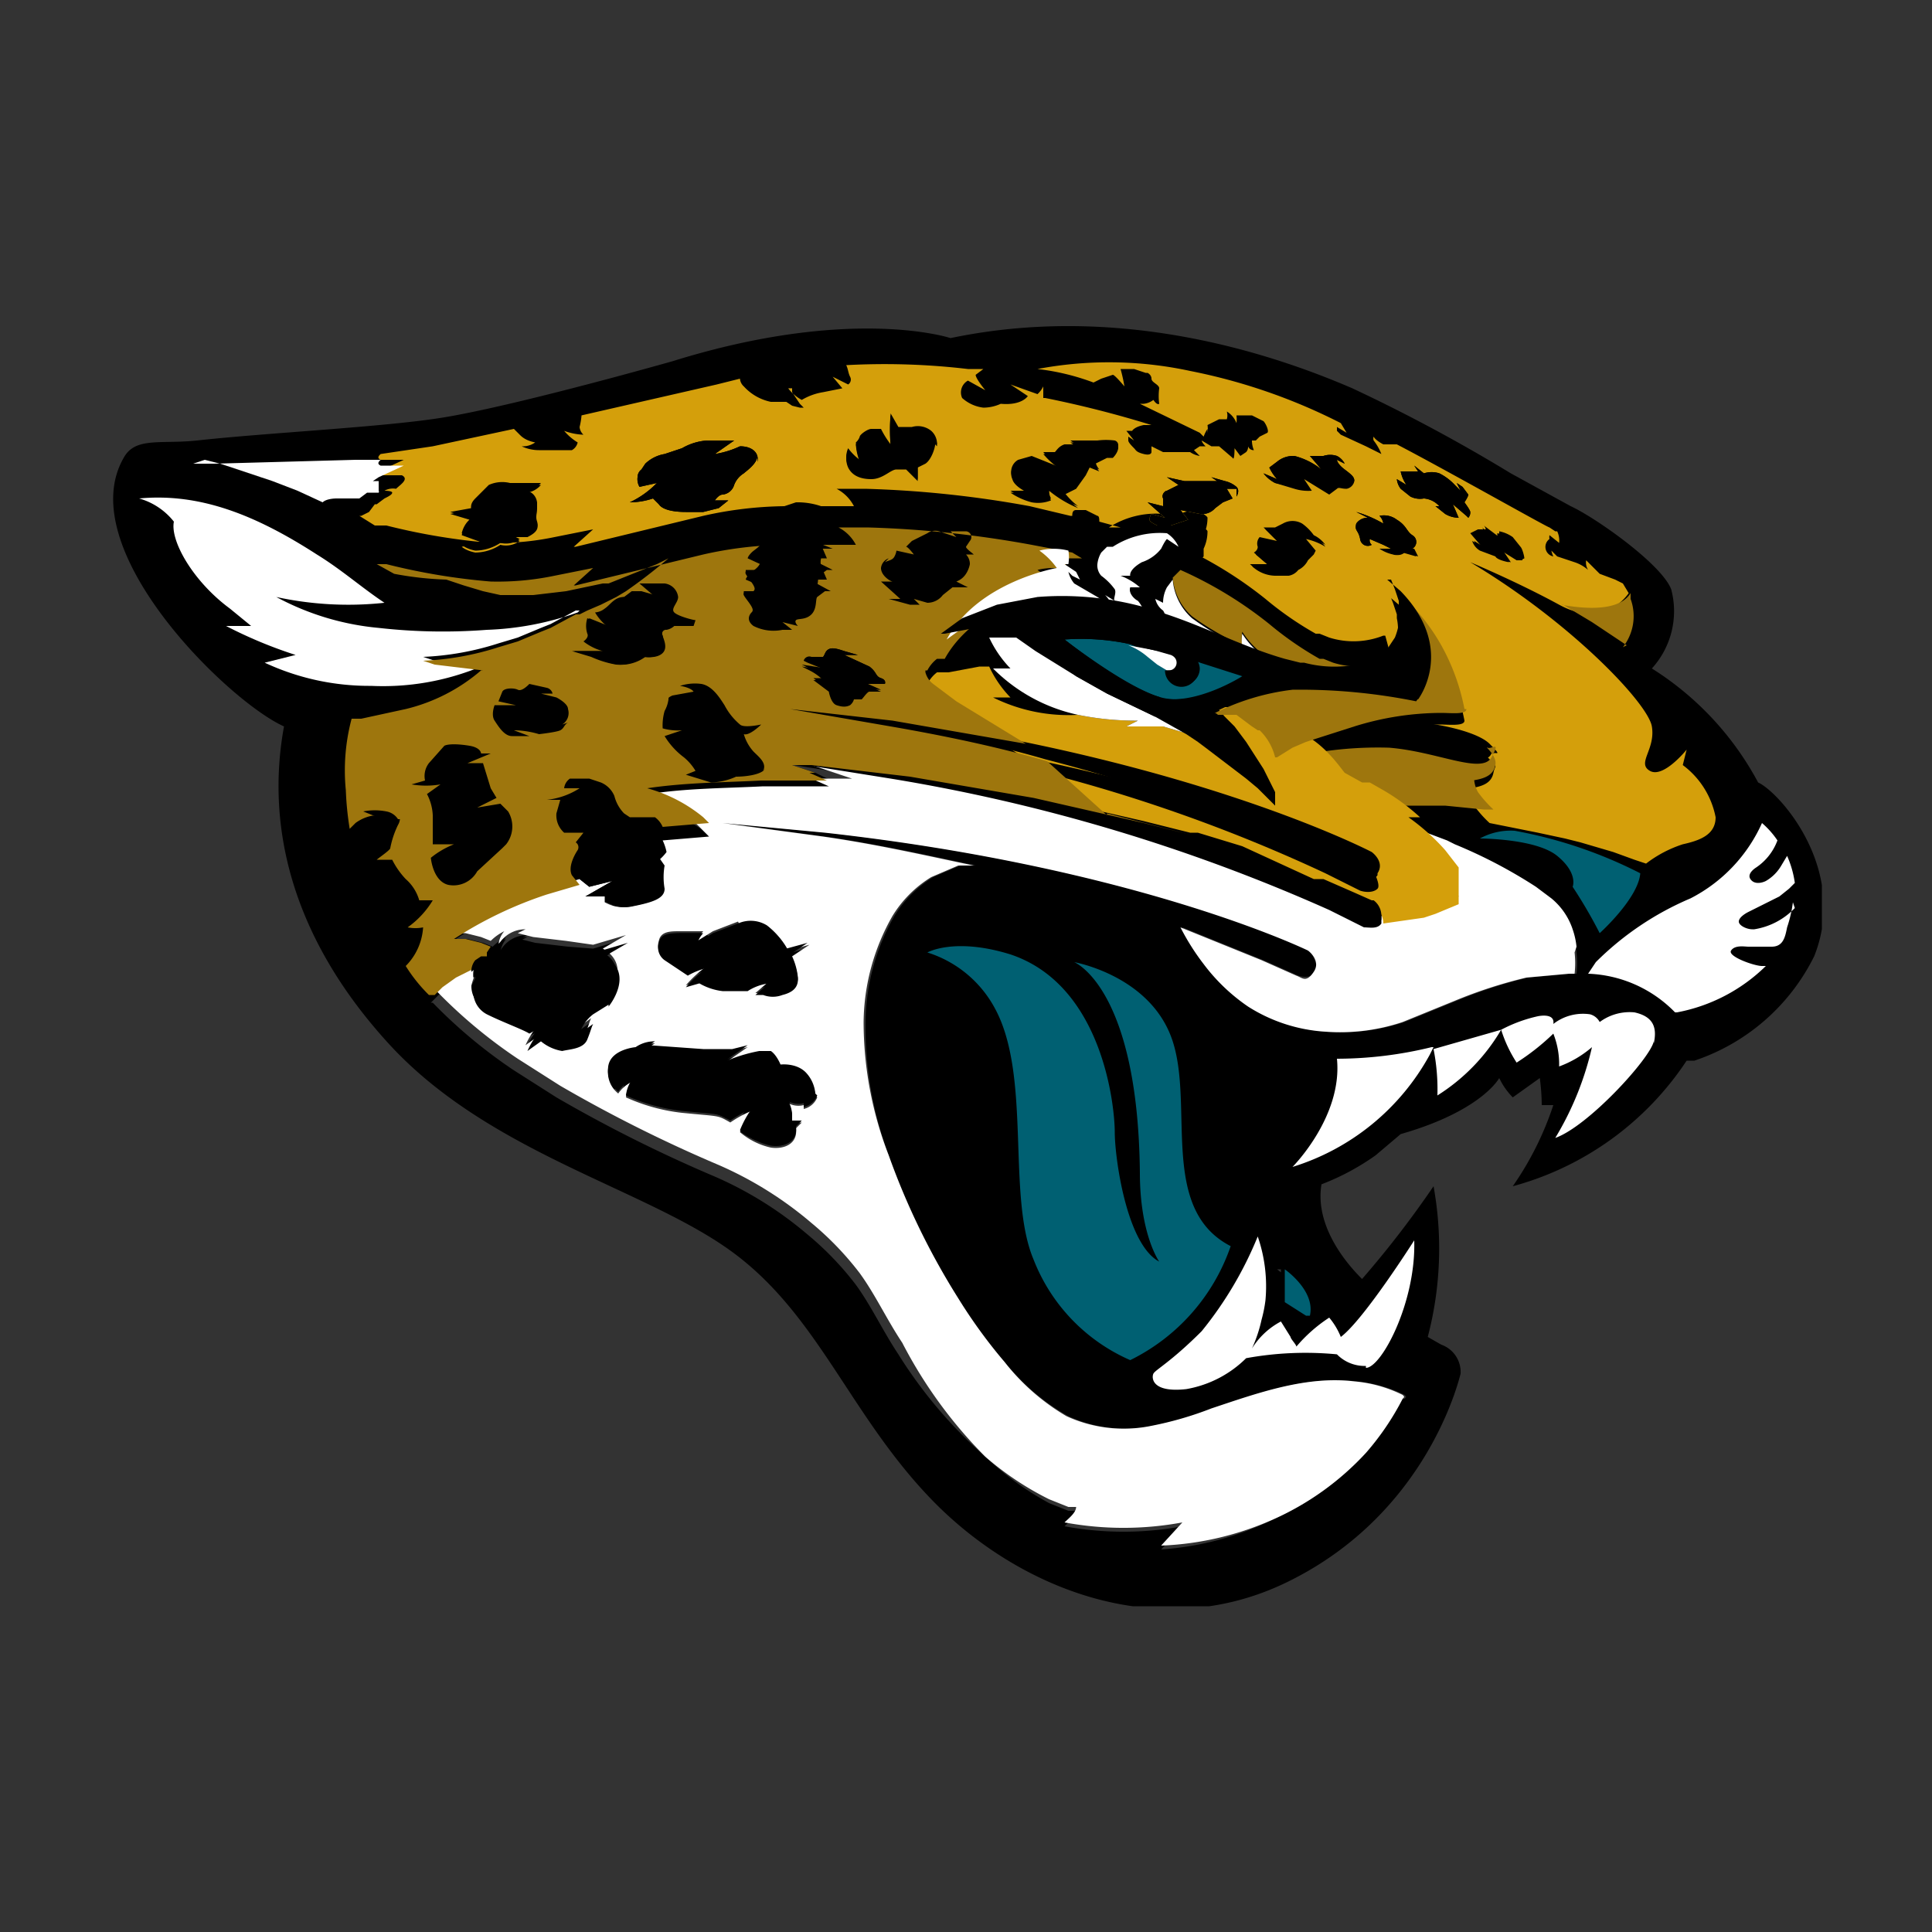 <svg id="Layer_1" data-name="Layer 1" xmlns="http://www.w3.org/2000/svg" viewBox="0 0 100 100"><rect x="0" y="0" width="100" height="100" fill="#333333" stroke="none"/><defs><style>.cls-1{fill:none}.cls-2{clip-path:url(#clip-path)}.cls-3{fill:#fff}.cls-4{fill:#d49f0b}.cls-5{fill:#9e760d}.cls-6{fill:#006072}</style><clipPath id="clip-path"><path class="cls-1" d="M5.7 16.8H94.3V83.14H5.7z"/></clipPath></defs><title>Jacksonville_Jaguars_logo</title><g id="Jacksonville_Jaguars" data-name="Jacksonville Jaguars"><path d="M34.5 49.8l1.2.8a3.7 3.7 0 0 1 1-.4 6 6 0 0 0-1.1 1l.7-.2a3.1 3.1 0 0 0 1.2.4h1.4A2.6 2.6 0 0 1 40 51l-.7.6h.4a1.4 1.4 0 0 0 1 0c.4-.2.8-.3.8-.8a3.4 3.4 0 0 0-.3-1.1l.9-.6-1.1.3a3.8 3.8 0 0 0-1-1.2 1.6 1.6 0 0 0-1.5-.1l-1.3.5-.8.5a1.4 1.4 0 0 1 .3-.5h-1.4c-.5 0-1 .1-1.1.5a.8.8 0 0 0 .3.9zm7 5.8c-.5-.5-1-.7-1.3-.4s-.2-.6-.5-.7h-.6a8.2 8.2 0 0 0-1.9.6l1.3-.9-.8.2h-1.5l-2.8-.4.3-.2a1.7 1.7 0 0 0-1 .3s-1.1.1-1.4.9a1.4 1.4 0 0 0 .5 1.4 1.8 1.8 0 0 1 .7-.6 1.7 1.7 0 0 0-.3.8 9.6 9.6 0 0 0 2.9.8c1.9.3 1.8.1 2.5.5a5.8 5.8 0 0 1 1.1-.6 5.1 5.1 0 0 0-.6 1.1 3.7 3.7 0 0 0 1.6.8c.7.1 1.4-.2 1.3-1l.3-.3H41v-.3a1.5 1.5 0 0 0-.2-.7 1.1 1.1 0 0 0 .8.1v.2a1 1 0 0 0 .7-.6h-.2a1.8 1.8 0 0 0-.5-1.1zm31.1 16.8a13.9 13.9 0 0 1-1.9 2.8 14.6 14.6 0 0 1-4.7 3.4 15.7 15.7 0 0 1-5.9 1.6l1.1-1.2a16.7 16.7 0 0 1-6.1 0c.2-.2.6-.5.6-.8h-.4l-1-.4a15.6 15.6 0 0 1-3.3-2.4 23.9 23.9 0 0 1-4.5-5.3c-.8-1.2-1.4-2.5-2.2-3.6a15.9 15.9 0 0 0-2.5-2.6 19.2 19.2 0 0 0-4.8-3 73.6 73.6 0 0 1-8.2-4.1l-2.2-1.4a25.9 25.9 0 0 1-4.2-3.5h-.1l.4-.4.7-.5.8-.4a1.4 1.4 0 0 0 0 .3l.5-.4a3.3 3.3 0 0 0-.5 1.1 1.3 1.3 0 0 0 .7 1.2c.7.4 1.9.7 2.2 1l.9-.5a4.2 4.2 0 0 0-1 1.4l.7-.5a2.3 2.3 0 0 0 1.1.5c.4 0 1 0 1.3-.6s.2-.7.3-.8l-.7.5a2 2 0 0 1 .7-1l.8-.5s1.3-1.8-.2-2.6l1.2-.7-1.7.5-1.1-.5-1.7-.2-.8-.2.4-.2a1.6 1.6 0 0 0-1.4.8 1.3 1.3 0 0 1 .3-.7 2.6 2.6 0 0 0-.7.5l-.5-.2-.8-.2h-.6a20.6 20.6 0 0 1 4.8-2.3l1.7-.5.5.4 1.2-.3-1.4.8h1.3v.3a1.9 1.9 0 0 0 1.4.2c1-.1 1.6-.4 1.6-.9a3.5 3.5 0 0 1 0-1.2h-.6a2.5 2.5 0 0 0 .8-.7 2.6 2.6 0 0 0-.2-.6l2.4-.2-.3-.3a7.8 7.8 0 0 0-2.9-1.5c2-.3 4-.3 5.9-.4h3.4l-.9-.4h2l-2.1-1-1.2-.4h.1l5 .8a92.1 92.1 0 0 1 22.7 6.8l1.8.9c.3.1.7.1.9-.2v-.2h.1l2.1-.3.6-.2 1.2-.5-.7-.9a11.2 11.2 0 0 0-1.9-1.7h.6a10.9 10.9 0 0 0-1.9-1.4l-.7-.4h-.4l-.9-.5 5.3 2 .4.2a25.5 25.5 0 0 1 4.2 2.2l.8.6a3.5 3.5 0 0 1 1.1 1.6 4 4 0 0 1 .2.9 4.9 4.9 0 0 1 0 1.1h-.3l-2.2.2a24.5 24.5 0 0 0-3.7 1.2l-2.7 1.1a10.2 10.2 0 0 1-4 .5 8.4 8.4 0 0 1-4-1.3 9.7 9.7 0 0 1-2.3-2.2 12.2 12.2 0 0 1-1.2-1.9l4.2 1.7 1.8.8c.3.1.7.1.9-.2s-.3-1.1-.3-1.1-8.8-4.3-25-6.1l-5.3-.5 5.2.7c2.8.4 5.5 1 7.8 1.5h-.8l-1.4.6a6.1 6.1 0 0 0-2 2 11.3 11.3 0 0 0-1.5 5.5 19.1 19.1 0 0 0 1.2 6.9 37.7 37.7 0 0 0 3.5 7.5 27 27 0 0 0 2.5 3.2 11.4 11.4 0 0 0 3.3 2.8 7.1 7.1 0 0 0 4.4.5 18 18 0 0 0 3.1-.9c2.4-.8 4.8-1.7 7.4-1.4a7 7 0 0 1 2.5.7c.1.1.1.1 0 .2zM91 40.5a15.7 15.7 0 0 0-5.5-5.9 4.4 4.4 0 0 0 1-4.1c-.5-1.3-3.9-3.7-5.2-4.3l-3.1-1.7a85.4 85.4 0 0 0-8.2-4.4c-4.4-1.9-12.2-4.4-20.8-2.6 0 0-5.1-1.7-14.4 1.2-3.2.9-8.8 2.4-11.8 2.9s-9.2.8-12.8 1.2c-1.9.2-3.2-.2-3.8.9-2.7 4.7 5.4 12.6 8.3 13.9-.9 4.9.2 10.7 5.4 16.4s13.3 7.5 17.8 10.8 6.1 8.5 10.4 12.9 11.5 7.5 18.3 4.2 8.7-9.6 9-10.8a1.5 1.5 0 0 0-1-1.5l-.7-.4a18 18 0 0 0 .3-7.8 51.2 51.2 0 0 1-3.7 4.8c-.4-.4-2.5-2.5-2.1-4.9a12.6 12.6 0 0 0 2.8-1.5l1.3-1.1c4.2-1.2 5.1-2.9 5.1-2.9a3.7 3.7 0 0 0 .7 1l1.4-1a11.1 11.1 0 0 1 .1 1.4h.6a16.2 16.2 0 0 1-2.1 4.2 15.7 15.7 0 0 0 9-6.5h.4a10.7 10.7 0 0 0 6.2-5.4c1.8-4.5-1.8-8.5-2.9-9zm-54.5 7.8h-1.2c-.5 0-1 .1-1.1.5a.8.8 0 0 0 .3.9l1.2.8a3.7 3.7 0 0 1 1-.4 6 6 0 0 0-1.1 1l.7-.2a3.1 3.1 0 0 0 1.2.4h1.4a2.6 2.6 0 0 1 1.1-.4l-.7.6h.4a1.4 1.4 0 0 0 1 0c.4-.2.8-.3.8-.8a3.4 3.4 0 0 0-.3-1.1l.9-.6-1.1.3a3.8 3.8 0 0 0-1-1.2 1.6 1.6 0 0 0-1.5-.1l-1.3.5-.8.5a1.4 1.4 0 0 1 .3-.5zm5 7.2c-.5-.5-1-.7-1.3-.4s-.2-.6-.5-.7h-.6a8.2 8.2 0 0 0-1.9.6l1.3-.9-.8.2h-1.5l-2.8-.3.3-.2a1.7 1.7 0 0 0-1 .3s-1.1.1-1.4.9a1.4 1.4 0 0 0 .5 1.4 1.8 1.8 0 0 1 .7-.6 1.7 1.7 0 0 0-.3.8 9.6 9.6 0 0 0 2.9.8c1.9.3 1.8.1 2.5.5a5.8 5.8 0 0 1 1.1-.6 5.1 5.1 0 0 0-.6 1.1 3.7 3.7 0 0 0 1.6.8c.7.1 1.4-.2 1.3-1l.3-.3H41v-.3a1.5 1.5 0 0 0-.2-.7 1.1 1.1 0 0 0 .8.1v.2a1 1 0 0 0 .7-.6h-.2a1.8 1.8 0 0 0-.5-1.1zm45.8-16.7s-1.3 1.5-1.9 1.1.3-1.1.1-2.3-4.2-5.4-9.4-8.5c0 0 2.4 1 4.6 2.2h.1l1.5.9 1.8 1.2a2.6 2.6 0 0 0 .4-2.5v-.2l-.3-.5-.4-.2-.8-.3-.7-.7a.7.7 0 0 0 .1.5 2 2 0 0 0-.7-.4l-.9-.3-.3-.3a1.1 1.1 0 0 0 .1.3.5.5 0 0 1-.4-.4.5.5 0 0 1 .2-.5.6.6 0 0 1 0-.2l.5.4a1.1 1.1 0 0 0-.1-.6h-.1l-.3-.2c-.1 0-5.4-3-7.9-4.3h-.7s-.4-.2-.5-.4a.3.3 0 0 0 0 .2 2.8 2.8 0 0 1 .4.7l-.8-.4-1.3-.6-.2-.2v-.2l.5.3-.3-.5a29.7 29.7 0 0 0-7.8-2.7 20 20 0 0 0-7.9-.1 12.3 12.3 0 0 1 2.9.7l.4-.2.6-.2c.1 0 .6.6.6.6a8.3 8.3 0 0 0-.2-.9h.7l.6.2h.1s.2.1.2.3.4.3.4.5a3.2 3.2 0 0 0 0 .8s-.1.1-.3-.2a1 1 0 0 1-.5.2H59l3.1 1.5.2.2a1.9 1.9 0 0 1 .2-.4v.2a1.3 1.3 0 0 0 0-.4 1.4 1.4 0 0 1 .6-.3h.4a.7.7 0 0 0 0-.4 1.2 1.2 0 0 1 .5.6 1.7 1.7 0 0 0 0-.4h.8l.6.3c.1.1.3.5.2.6l-.4.2-.2.2h-.2a1.3 1.3 0 0 0 .1.5.3.3 0 0 1-.3-.2.4.4 0 0 1-.1.3l-.3.2-.3-.4s0 .7-.1.5l-.7-.6h-.4l-.5-.3s0 .1.2.3h-.3l-.3.2.3.3a1.2 1.2 0 0 1-.5-.2h-1.4l-.6-.3v.3s0 .2-.4.1-.4-.2-.5-.3-.3-.3-.3-.4v-.2l.3.2-.4-.5h.3s.1-.2.6-.3h.4a54.7 54.7 0 0 0-5.5-1.4H54V20a1.3 1.3 0 0 1-.3.4l-1.4-.5.9.6s-.3.5-1.4.4a2.2 2.2 0 0 1-.9.2 2 2 0 0 1-1.1-.5.7.7 0 0 1 .3-.9l.9.5s-.5-.6-.5-.8l.4-.3h-.8a36.9 36.9 0 0 0-6.3-.2c.1.2.1.4.2.6a.3.3 0 0 1-.1.4l-.8-.4.5.6-1 .2a3.1 3.1 0 0 0-1.1.4 2.2 2.2 0 0 1-.7-.6h.2v.2l.4.6.2.2h-.2L41 21l-.3-.2h-.8a2.5 2.5 0 0 1-1.4-.8.6.6 0 0 1-.2-.4l-1.2.3-7 1.6a3.7 3.7 0 0 1-.1.6.6.6 0 0 0 .2.4 3.2 3.2 0 0 1-1-.2 2.8 2.8 0 0 0 .7.6.6.6 0 0 1-.3.4h-1.7a2.1 2.1 0 0 1-.9-.2 1.1 1.1 0 0 0 .7-.2c-.5-.1-.7-.3-.8-.4l-.3-.3-4.2.9-2.7.4h-1.2l-7.3.2H10l.6.2.8.2 2.7.9 1.3.5 1.3.6c.1-.2.7-.2.7-.2h1.2l.4-.3h.6a.1.1 0 0 0 0-.1h1.2c.4.2-.1.5-.3.7h-.6s.4 0 .4.1-.2.2-.4.3l-.4.3h-.1l-.3.4-.4.2h-.1l.8.5.9.5a17.3 17.3 0 0 0 2.8 1.5l.9.3 1 .3.9.2h1.7l1.7-.2 1.9-.4h.3l2.5-1 .6-.3a27.2 27.2 0 0 1-2.2 1.7l-.5.3-.8.4-.7.3-.4.2a15.5 15.5 0 0 1-4.7.9 29.7 29.7 0 0 1-5.6-.1 13.8 13.8 0 0 1-5.3-1.6 17.5 17.5 0 0 0 5.6.3c-1.2-.7-2.2-1.7-3.5-2.5-3.1-1.9-6-3.1-9.2-2.9A3.5 3.5 0 0 1 9 27c-.2 1 1 3.1 2.9 4.7l1.1.9h-1.4a23.2 23.2 0 0 0 3.6 1.5l-1.6.4a12.7 12.7 0 0 0 5.5 1.2 13.2 13.2 0 0 0 5.7-1 9.3 9.3 0 0 1-3.9 2l-2.3.5h-.5a10.4 10.4 0 0 0-.3 3.7 16.1 16.1 0 0 0 .2 2l.3-.3a2.1 2.1 0 0 1 1-.4h-.1l-.5-.2a3.1 3.1 0 0 1 1.3 0 .9.9 0 0 1 .6.4h.1a.7.7 0 0 1-.1.3 4.8 4.8 0 0 0-.4 1.2c0 .1-.6.5-.7.6h.8a4.2 4.2 0 0 0 .7 1 2.3 2.3 0 0 1 .7 1.1h.7a4.7 4.7 0 0 1-1.3 1.4 2 2 0 0 0 .8 0 3.1 3.1 0 0 1-.9 2 8.2 8.2 0 0 0 1.2 1.5h.3l.4-.4.7-.5.8-.4a1.4 1.4 0 0 0 0 .3l.5-.4a3.3 3.3 0 0 0-.5 1.1 1.3 1.3 0 0 0 .7 1.2c.7.4 1.9.7 2.2 1l.9-.5a4.2 4.2 0 0 0-1 1.4l.7-.5a2.3 2.3 0 0 0 1.1.5c.4 0 1 0 1.3-.6s.2-.7.3-.8l-.7.5a2 2 0 0 1 .7-1l.8-.5s1.3-1.8-.2-2.6l1.2-.7-1.7.5-1.3-.1-1.7-.2-.8-.2.4-.2a1.6 1.6 0 0 0-1.4.8 1.3 1.3 0 0 1 .3-.7 2.6 2.6 0 0 0-.7.5l-.5-.2-.8-.2h-.6a20.6 20.6 0 0 1 4.8-2.3l1.7-.5.5.4 1.2-.3-1.4.8h1.3v.3a1.9 1.9 0 0 0 1.4.2c1-.1 1.6-.4 1.6-.9a3.5 3.5 0 0 1 0-1.2h-.6a2.5 2.5 0 0 0 .8-.7 2.6 2.6 0 0 0-.2-.6l2.4-.2-.3-.3a7.8 7.8 0 0 0-2.9-1.5c2-.3 4-.3 5.9-.4h3.4l-.9-.4h2l-2.1-1-1.2-.4h.1l5 .8a92.1 92.1 0 0 1 22.7 6.8l1.8.9c.3.1.7.1.9-.2v-.2h.1l2.1-.3.6-.2 1.2-.5-.7-.9a11.2 11.2 0 0 0-1.9-1.7h.6a10.9 10.9 0 0 0-1.9-1.4l-.7-.4h-.4l-.9-.5h5.3l2 .2h.5l2.5.5 1.4.3.8.2 1.7.5 1.1.4.6.2a6.3 6.3 0 0 1 1.9-1c.9-.2 1.7-.5 1.7-1.4a4.4 4.4 0 0 0-1.7-2.7zM78.4 43a3.3 3.3 0 0 0-1.8.4s2.9 0 4 .9.8 1.6.8 1.6a25.6 25.6 0 0 1 1.4 2.4s2-1.8 2.1-3.1a23.5 23.5 0 0 0-6.5-2.2zM66.3 65.7v1.7l1.1.7c.3-1.3-1.3-2.4-1.3-2.4zm-5.6-11.8c-1.1-3.4-5.1-4.1-5.1-4.1s3.3 1.4 3.4 10.9c0 3.2 1 4.6 1 4.6-1.7-.9-2.1-4.2-2.3-6.7s-.6-7.6-5.4-9.2c-2.9-.9-4.3-.1-4.3-.1a6 6 0 0 1 3.5 2.9c1.9 3.5.6 9.7 2 13a9.4 9.4 0 0 0 5 5.2 10.3 10.3 0 0 0 5.2-5.8c-3.6-1.9-1.9-7.1-3-10.6zm12.5 10.2s-2.6 4.1-3.7 5a3.8 3.8 0 0 0-.6-1 7.8 7.8 0 0 0-1.7 1.5c0-.1-.3-.4-.3-.5l-.5-.8a3.9 3.9 0 0 0-1.5 1.4 7.5 7.5 0 0 0 .6-1.5 7.3 7.3 0 0 0 .2-1 7.9 7.9 0 0 0-.4-3.3 19.3 19.3 0 0 1-2.9 4.9c-1.5 1.6-2.4 2-2.5 2.2s-.1 1 1.7.8a5.8 5.8 0 0 0 3.1-1.6 17.2 17.2 0 0 1 4.7-.2 2 2 0 0 0 1.5.6c.9-.1 2.7-3.4 2.5-6.6zm-3.9-9.2c.3 2.9-2.3 5.5-2.3 5.5a12.2 12.2 0 0 0 7-5.8l.2-.4a20.9 20.9 0 0 1-4.9.6zm15.4-2.6a2.6 2.6 0 0 0-1.8.5.8.8 0 0 0-.5-.4 2.5 2.5 0 0 0-1.9.5c.1-.6-.8-.4-.8-.4a7.5 7.5 0 0 0-1.9.7l-3.5 1a10.7 10.7 0 0 1 .2 2.4 10 10 0 0 0 3.3-3.4 6.9 6.9 0 0 0 .8 1.7 12 12 0 0 0 1.9-1.5 4.3 4.3 0 0 1 .3 1.7 5.5 5.5 0 0 0 1.7-1 15.9 15.9 0 0 1-1.9 4.7c1.7-.6 4.9-4.1 5.1-5s-.1-1.4-1-1.6zm6.1-4.5h-.1c-.3 0-.7 0-.7-.4s.3-.4.5-.5l1.6-.8.5-.4.3-.3a5.2 5.2 0 0 0-.4-1.4l-.3.5a2.2 2.2 0 0 1-.8.8c-.2.1-.6.2-.8-.1s.3-.6.3-.6a2.9 2.9 0 0 0 1.1-1.3 4.5 4.5 0 0 0-.8-.9 8.1 8.1 0 0 1-3.7 3.9 15.5 15.5 0 0 0-4.9 3.3l-.4.6a6.6 6.6 0 0 1 4.5 2h.1a8.9 8.9 0 0 0 4.6-2.4h-.2c-.4 0-2 0-1.6-.8s.6-.2.9-.2h1.2c.6 0 .7-.5.8-1a6.7 6.7 0 0 0 .3-1.3 3.7 3.7 0 0 1-2.1 1.1z" class="cls-2"/><path class="cls-3" d="M38.3 47.9a1.6 1.6 0 0 1 1.5.1 3.8 3.8 0 0 1 1 1.2l1.1-.3-.9.6a3.4 3.4 0 0 1 .3 1.1c0 .5-.4.7-.8.8a1.4 1.4 0 0 1-1 0h-.4l.7-.6a2.6 2.6 0 0 0-1.1.4h-1.3a3.1 3.1 0 0 1-1.2-.4l-.7.2a6 6 0 0 1 1.1-1 3.7 3.7 0 0 0-1 .4l-1.2-.8a.8.8 0 0 1-.3-.9c.1-.5.6-.5 1.1-.5h1.2a1.4 1.4 0 0 0-.3.5l.8-.5 1.3-.5zm4 8.9a1 1 0 0 1-.7.6v-.2a1.1 1.1 0 0 1-.8-.1 1.5 1.5 0 0 1 .2.7v.3h.5l-.3.3c.1.8-.6 1.1-1.3 1a3.7 3.7 0 0 1-1.6-.8 5.1 5.1 0 0 1 .6-1.1 5.8 5.8 0 0 0-1.1.6c-.7-.4-.5-.3-2.5-.5a9.6 9.6 0 0 1-2.9-.8 1.7 1.7 0 0 1 .3-.8 1.8 1.8 0 0 0-.7.6 1.4 1.4 0 0 1-.5-1.4c.2-.8 1.4-.9 1.4-.9a1.7 1.7 0 0 1 1-.3l-.3.2 2.8.2h1.5l.8-.2-1.3.9a8.2 8.2 0 0 1 1.9-.6h.6c.3.2.5.7.5.7s.8-.1 1.3.4a1.8 1.8 0 0 1 .5 1.1zM81.6 49a4 4 0 0 0-.2-.9 3.5 3.5 0 0 0-1.1-1.6l-.8-.6a25.5 25.5 0 0 0-4.2-2.2l-.4-.2-5.3-2 .9.5h.4l.7.4a10.9 10.9 0 0 1 1.9 1.4h-.6a11.2 11.2 0 0 1 1.9 1.7l.7.9-1.2.5-.6.2-2.1.3h-.1v.2c-.2.3-.6.2-.9.2l-1.8-.9a92.1 92.1 0 0 0-22.7-6.8l-5-.8H41l1.3.4 1.8.6H42l.9.4h-3.4c-2 .1-4 .1-5.9.4a7.8 7.8 0 0 1 2.8 1.9l.3.3-2.4.2a2.6 2.6 0 0 1 .2.6 2.5 2.5 0 0 1-.8.7h.6a3.5 3.5 0 0 0 0 1.2c0 .5-.6.7-1.6.9a1.9 1.9 0 0 1-1.4-.2v-.3h-1l1.4-.8-1.2.3-.5-.4-1.7.5a20.6 20.6 0 0 0-4.8 2.3h.6l.8.2.5.2a2.6 2.6 0 0 1 .7-.5 1.3 1.3 0 0 0-.3.7 1.6 1.6 0 0 1 1.4-.8l-.4.2.8.2 1.7.2 1.4.2 1.7-.5-1.2.7c1.6.9.2 2.6.2 2.6l-.8.5a2 2 0 0 0-.7 1l.7-.5c-.1.2-.1.3-.3.8s-.9.5-1.3.6a2.3 2.3 0 0 1-1.1-.5l-.7.5a4.2 4.2 0 0 1 1-1.4l-.9.5c-.3-.2-1.4-.6-2.2-1a1.3 1.3 0 0 1-.7-1.2 3.3 3.3 0 0 1 .5-1.1l-.5.4a1.4 1.4 0 0 1 0-.3l-.8.4-.7.5-.4.4h.1a25.9 25.9 0 0 0 4.2 3.5l2.2 1.4a73.6 73.6 0 0 0 8.2 4.1 19.2 19.2 0 0 1 4.8 3 15.9 15.9 0 0 1 2.5 2.6c.8 1.1 1.4 2.4 2.2 3.6a23.9 23.9 0 0 0 4.3 5.9 15.6 15.6 0 0 0 3.3 2.2l1 .4h.4c0 .3-.4.6-.6.8a16.7 16.7 0 0 0 6.1 0L60.1 80a15.7 15.7 0 0 0 5.9-1.4 14.6 14.6 0 0 0 4.7-3.4 13.9 13.9 0 0 0 1.9-2.8c.1-.1.1-.1 0-.2a7 7 0 0 0-2.5-.7c-2.5-.3-5 .6-7.4 1.4a18 18 0 0 1-3.1.9 7.1 7.1 0 0 1-4.4-.5 11.4 11.4 0 0 1-3.2-2.8 27 27 0 0 1-2.4-3.3 37.7 37.7 0 0 1-3.6-7.4 19.1 19.1 0 0 1-1.3-6.9 11.3 11.3 0 0 1 1.5-5.5 6.1 6.1 0 0 1 2-2l1.4-.6h.8c-2.4-.5-5-1.1-7.8-1.5l-5.2-.7 5.3.5c16.2 1.8 25 6.1 25 6.1s.7.5.3 1.1-.6.3-.9.2l-1.8-.8-4.2-1.7a12.2 12.2 0 0 0 1.2 1.9 9.7 9.7 0 0 0 2.3 2.2 8.4 8.4 0 0 0 4 1.3 10.2 10.2 0 0 0 4-.5l2.7-1.1a24.5 24.5 0 0 1 3.7-1.2l2.2-.2h.3a4.9 4.9 0 0 0 0-1.1z"/><path class="cls-4" d="M76.4 27.5h.4a.3.3 0 0 0-.1-.2l.8.6v-.3a1.8 1.8 0 0 1 .7.3l.4.5c.1.1.2.5.2.6h-.2l-.8-.5.4.6s-.6-.1-.7-.3l-.8-.3a.9.9 0 0 1-.4-.5l.5.3-.6-.7.4-.2zm-.5-.8l-.7-.6.3.7a1.4 1.4 0 0 1-.7-.2l-.5-.4h.2a1.2 1.2 0 0 0-.8-.4 1.1 1.1 0 0 1-.7-.1l-.5-.4a1 1 0 0 1-.2-.5l.5.3a1.8 1.8 0 0 1-.3-.7h.9l-.2-.3.5.4a1.3 1.3 0 0 1 .8 0 2.8 2.8 0 0 1 .8.6l.3.3-.2-.4.3.2.3.4c0 .1-.2.4-.2.4s.3.4.3.5a.4.4 0 0 1-.1.3zm-2.6 2.1l-.7-.2a.5.5 0 0 1-.5.1 2 2 0 0 1-.7-.3h.6l-.4-.2-.7-.3a.3.3 0 0 0 .1.3.4.4 0 0 1-.6-.3c-.1-.5-.3-.4-.2-.8a.7.7 0 0 1 .6-.3l-.6-.3a6.1 6.1 0 0 1 1.4.6.7.7 0 0 0-.2-.4 1.1 1.1 0 0 1 .9.2c.5.3.5.6.8.8a.4.4 0 0 1 0 .7l.2.4zm-3.3-4a.5.5 0 0 1-.4.4c-.3 0-.4-.1-.5 0l-.4.3-1.3-.8.4.6a2.4 2.4 0 0 1-.9-.1L66 25a1.8 1.8 0 0 1-.6-.5l.7.3a2.4 2.4 0 0 1-.4-.6l.4-.3a1.3 1.3 0 0 1 .8-.3h.1a3.7 3.7 0 0 1 1.4.7l-.6-.7h.7a1.1 1.1 0 0 1 .7 0 .9.9 0 0 1 .4.4l-.4-.2s0 .2.4.5.5.4.5.6zM67.4 28l.5.6-.3.3a1.1 1.1 0 0 1-.5.5.8.8 0 0 1-.5.3H66a1.8 1.8 0 0 1-1.3-.5h.9l-.7-.6s.2-.1.2-.3a.5.5 0 0 1 .1-.5l.9.2-.7-.7h.6l.4-.2a1 1 0 0 1 1 0 2.6 2.6 0 0 1 .6.6 1.6 1.6 0 0 1 .6.5 3.2 3.2 0 0 0-1-.4zM64 25.3h-.5l.3.5-.5.2-.4.3a.9.9 0 0 1-.8.3l-1-.2.4.5-.9.3h-.7c-.2-.1-.4-.2-.4-.3a.5.5 0 0 1 .1-.3l.7.2-.9-.8.8.2v-.4c-.1-.2.1-.4.2-.4l.6-.3-.6-.4.9.2H63l-.3-.2.7.2a1.4 1.4 0 0 1 .6.3c.2.2 0 .5 0 .5zm-6.7-1.6l-.6.3a.9.9 0 0 0 .2.4l-.5-.2-.2.4-.5.7-.6.3a3.7 3.7 0 0 0 .7.7 5.9 5.9 0 0 1-1.5-.9.9.9 0 0 0 .1.5 1.8 1.8 0 0 1-1 .1 3.5 3.5 0 0 1-1.1-.5h.9s-.7-.3-.8-.7a.7.7 0 0 1 .3-.9l.7-.2 1.5.6a4.1 4.1 0 0 1-.9-.8h.6c.1-.1.2-.3.5-.4h.6l-.3-.2h1.4a3.6 3.6 0 0 1 .9 0c.3.1.2.5-.1.8zm-8.9-.7c0 .2-.2.8-.5 1l-.4.2v.7l-.6-.6h-.5c-.3 0-.7.5-1.3.5s-1-.2-1.2-.6a1.1 1.1 0 0 1 0-.9 2.8 2.8 0 0 0 .6.6 2.9 2.9 0 0 1-.2-.9.7.7 0 0 0 .2-.3c0-.1.4-.4.6-.4h.5a4.9 4.9 0 0 0 .5.8 9.1 9.1 0 0 1 0-1.6l.4.7h.7a1.1 1.1 0 0 1 1 .2.9.9 0 0 1 .3.7zm-9.2.6c0 .4-.6.8-.7.9a1.2 1.2 0 0 0-.5.6.7.7 0 0 1-.6.5c-.2 0-.4.3-.4.3h.7l-.5.4-.8.2h-.9c-.6 0-1.2-.1-1.4-.4l-.3-.3a3.8 3.8 0 0 1-1.2.2 4.8 4.8 0 0 0 1.4-1l-.9.2a.8.8 0 0 1-.1-.5.5.5 0 0 1 .2-.4l.2-.3a1.9 1.9 0 0 1 1-.5l.9-.3a3 3 0 0 1 1.3-.4H38l-1 .7a4.8 4.8 0 0 0 1.3-.4c.7 0 1 .4.9.8zm-11.7 2a.7.7 0 0 1 .3.6c0 .4-.1.6 0 .9s-.1.5-.5.7h-.8l.4.2a1.2 1.2 0 0 1-1 .2 2.4 2.4 0 0 1-1.3.4c-.5-.1-.7-.3-.7-.3l1.1-.2-1.1-.4a1.4 1.4 0 0 1 .3-.6c.2-.2.1-.2.1-.2l-1-.3 1.1-.2s-.1-.2.2-.5l.7-.7a1.7 1.7 0 0 1 1.1-.1H28a1.2 1.2 0 0 1-.7.4zm59.8 13.2s-1.2 1.5-1.9 1.1.3-1.1.1-2.3-4.2-5.4-9.4-8.5c0 0 2.4 1 4.6 2.2s3.4-.3 3.6-.6l-.3-.5-.4-.2-.8-.3-.7-.7a.7.7 0 0 0 .1.5 2 2 0 0 0-.7-.4l-.9-.3-.3-.3a1.1 1.1 0 0 0 .1.3.5.5 0 0 1-.4-.4.5.5 0 0 1 .2-.5.6.6 0 0 1 0-.2l.5.4a1.1 1.1 0 0 0-.1-.6h-.1l-.3-.2c-.1 0-5.4-3-7.9-4.3h-.7s-.4-.2-.5-.4a.3.3 0 0 0 0 .2 2.8 2.8 0 0 1 .4.7l-.8-.4-1.3-.6-.2-.2v-.2l.5.3-.3-.5a29.8 29.8 0 0 0-7.8-2.7 19.9 19.9 0 0 0-7.9-.1 12.2 12.2 0 0 1 2.9.7l.4-.2.6-.2c.1 0 .6.6.6.6a8.3 8.3 0 0 0-.2-.9h.7l.6.2h.1s.2.1.2.3.4.3.4.5a3.1 3.1 0 0 0 0 .8s-.1.1-.3-.2a1 1 0 0 1-.5.2H59l3.1 1.5.2.2a1.9 1.9 0 0 1 .2-.4v.2a1.3 1.3 0 0 0 0-.4l.6-.3h.4a.7.7 0 0 0 0-.4 1.2 1.2 0 0 1 .5.6 1.7 1.7 0 0 0 0-.4h.8l.6.3c.1.1.3.5.2.6l-.4.2-.2.2h-.2a1.3 1.3 0 0 0 .1.5.3.3 0 0 1-.3-.2.4.4 0 0 1-.1.3l-.3.2-.3-.4s0 .7-.1.5l-.7-.6h-.4l-.5-.3s0 .1.2.3h-.3l-.3.2.3.3a1.2 1.2 0 0 1-.5-.2h-1.4l-.6-.3v.3s0 .2-.4.1-.4-.2-.5-.3-.3-.3-.3-.4v-.2l.3.2-.4-.5h.3s.1-.2.6-.3h.4a55.4 55.4 0 0 0-5.5-1.4H54V20a1.3 1.3 0 0 1-.3.4l-1.4-.5.9.6s-.3.5-1.4.4a2.2 2.2 0 0 1-.9.2 2 2 0 0 1-1.1-.5.7.7 0 0 1 .3-.9l.9.5s-.5-.6-.5-.8l.4-.3h-.8a36.9 36.9 0 0 0-6.3-.2c.1.2.1.4.2.6a.3.3 0 0 1-.1.4l-.8-.4.5.6-1 .2a3.1 3.1 0 0 0-1.1.4 2.2 2.2 0 0 1-.7-.6h.2v.2l.4.6.2.2h-.2L41 21l-.3-.2h-.8a2.6 2.6 0 0 1-1.4-.8.6.6 0 0 1-.2-.4l-1.2.3-7 1.6a3.7 3.7 0 0 1-.1.6.6.6 0 0 0 .2.4 3.2 3.2 0 0 1-1-.2 2.8 2.8 0 0 0 .7.6.6.6 0 0 1-.3.4h-1.7a2.1 2.1 0 0 1-.9-.2 1.1 1.1 0 0 0 .7-.2c-.5-.1-.7-.3-.8-.4l-.3-.3-4.2.9-2.7.4c-.1.1-.2.2 0 .3h1.2l-1.3.6-.3.2h1.5c.4.2-.1.5-.3.7a.9.9 0 0 0-.6.1s.4 0 .4.1-.2.2-.4.3l-.4.3h-.1l-.3.4-.4.2h-.1l.8.5h.6a33 33 0 0 0 5.4.9 14.4 14.4 0 0 0 3.3-.3l2-.4-1 .9h.1l6.6-1.6a20 20 0 0 1 4.2-.5l.6-.2a3.8 3.8 0 0 1 1.3.2h1.7a2.1 2.1 0 0 0-.9-.9h1.5a55.4 55.4 0 0 1 8.5.9l2.1.5h.1c0-.1 0-.3.2-.3h.5l.6.3c.1 0 .1.2.1.3l1.1.3h-.6a4.5 4.5 0 0 1 2.8-.7h.8l.7-.2c.3 0 .8.3.8.4a2.1 2.1 0 0 1-.2.9 2 2 0 0 1-.9.6h-.1L61 28v.2h-.1a20.9 20.9 0 0 1 4.6 2.8 17.2 17.2 0 0 0 2.6 1.8h.2l.5.2a4.2 4.2 0 0 0 2.8-.1h.1L72 34v-.2h.1a2.9 2.9 0 0 0 .2-1.8v-.2l-.2-.6-.2-.5h-.2l.7.6a10.1 10.1 0 0 1 2.2 2.7 11 11 0 0 1 1.2 3.3c0 .3-.8.2-1.3.2a15.2 15.2 0 0 0-4.5.7l1.9-.3c1.8 0 4.3.5 5 1.2s.5.4.4.9-.5.7-1.2.8a1.6 1.6 0 0 0 .2.9 6.1 6.1 0 0 0 .8.9l2.5.5 1.4.3.8.2 1.7.5 1.1.4.6.2a6.3 6.3 0 0 1 1.9-1c.9-.2 1.7-.5 1.7-1.4a4.4 4.4 0 0 0-1.7-2.7z"/><path d="M77.2 39c-.4.9-2.8-.3-5.3-.5a19.6 19.6 0 0 0-5.8.7h.1l.8-.5.7-.3 2.5-.8 1.9-.3c1.8 0 4.3.5 5 1.2s.3.4.2.5z"/><path class="cls-5" d="M76.3 40.1a1.6 1.6 0 0 0 .2.9 6.1 6.1 0 0 0 .8.9h-.5l-2-.2h-5.2c-.4-.5-1.7-2.4-3.5-2.3a19.6 19.6 0 0 1 5.8-.7c2.5.2 4.8 1.4 5.3.5s0-.4-.2-.5.5.4.4.9-.5.7-1.2.8z"/><path class="cls-4" d="M75.5 46.8l-1.2.5-.6.2-2.1.3a1 1 0 0 0-.4-.8H71l-.9-.4-1.6-.7H68l-3.8-1.3-2.3-.7h-.4l-4.3-1.1-3.1-2.8a82.7 82.7 0 0 1 14.5 5.2l1.8.9c.3.1.7.1.9-.1s-.3-1.1-.3-1.1-6.2-3.3-18-5.7L49.4 37l-1.2-.9a1.1 1.1 0 0 1-.4-.6.8.8 0 0 1 0-.1h.2a1.8 1.8 0 0 1 .5-.6h.6l1.6-.3h.5a5.8 5.8 0 0 0 1.1 1.6h-.9a8.8 8.8 0 0 0 4.4.9 15.1 15.1 0 0 0 3.1.3l-.6.3h1.9l1.7.5h.1l.4.3 2.1 1.6.6.5.9.9V41l-.2-.4-.4-.8-.9-1.4-.6-.8-.5-.5c-.1-.1-.3-.4-.5-.5h2.5l.4.5h.1l.2.6c1.8-.1 3.1 1.8 3.5 2.3l.9.5h.4l.7.4a10.9 10.9 0 0 1 1.9 1.4h-.6a11.2 11.2 0 0 1 1.9 1.7l.7.9z"/><path class="cls-6" d="M67.6 68.1l-1.1-.7v-1.7s1.6 1.1 1.3 2.4zm-3.9-3.6a10.3 10.3 0 0 1-5.2 5.9 9.4 9.4 0 0 1-5-5.2c-1.4-3.3-.1-9.5-2-13a6 6 0 0 0-3.5-2.9s1.4-.8 4.3.1c4.8 1.6 5.4 7.9 5.4 9.2s.6 5.8 2.3 6.7c0 0-1-1.4-1-4.6-.1-9.6-3.4-10.9-3.4-10.9s4 .7 5.1 4.1-.7 8.7 3 10.6zm21.2-19.3c-.1 1.3-2.1 3.1-2.1 3.1a25.2 25.2 0 0 0-1.4-2.4s.3-.7-.8-1.6-4-.9-4-.9a3.3 3.3 0 0 1 1.8-.4 23.5 23.5 0 0 1 6.5 2.2z"/><path class="cls-3" d="M19.6 25.4a.1.1 0 0 1 0 .1H19l-.4.3h-1.2s-.5 0-.7.2l-1.3-.6-1.3-.5-2.7-.9-.8-.2-.6.2h1.1l7.3-.2h1.3c-.1.1-.2.2 0 .3h1.2l-1.3.6-.3.2h.3zM30 31.6h-.2l-1.3.7-.5.2-1.2.5-1 .3a14.7 14.7 0 0 1-3.9.7l.6.2 2.5.3h-.1a13.2 13.2 0 0 1-5.7 1 12.8 12.8 0 0 1-5.5-1.2l1.6-.4a23.3 23.3 0 0 1-3.6-1.5H13l-1.1-.9C10 30.1 8.8 28 9 27a3.5 3.5 0 0 0-1.8-1.2c3.2-.3 6.1.9 9.2 2.9 1.3.8 2.3 1.7 3.5 2.5a17.5 17.5 0 0 1-5.6-.3 13.8 13.8 0 0 0 5.3 1.6 29.7 29.7 0 0 0 5.6.1 15.5 15.5 0 0 0 4.7-.9zm62.8 15.1a6.7 6.7 0 0 1-.3 1.3c-.1.5-.2 1-.8 1h-1.2c-.2 0-.7-.1-.9.2s1.2.8 1.6.8h.2a8.9 8.9 0 0 1-4.6 2.4h-.1a6.6 6.6 0 0 0-4.5-2l.4-.6a15.5 15.5 0 0 1 4.9-3.3 8.1 8.1 0 0 0 3.7-3.9 4.5 4.5 0 0 1 .8.9 2.9 2.9 0 0 1-1.1 1.4s-.5.3-.3.6.6.2.8.1a2.2 2.2 0 0 0 .8-.8l.3-.5a5.2 5.2 0 0 1 .4 1.4l-.3.3-.5.4-1.6.8c-.2.1-.5.3-.5.5s.4.4.7.4h.1a3.7 3.7 0 0 0 2.1-1.1zm-22.1 24a2 2 0 0 1-1.5-.6 17.1 17.1 0 0 0-4.7.2 5.8 5.8 0 0 1-3.1 1.6c-1.8.2-1.8-.6-1.7-.8s.9-.6 2.5-2.2a19.3 19.3 0 0 0 2.9-4.9 7.9 7.9 0 0 1 .4 3.3 6.9 6.9 0 0 1-.2 1 7.3 7.3 0 0 1-.5 1.5 3.9 3.9 0 0 1 1.5-1.4l.5.8c0 .1.3.4.3.5a7.8 7.8 0 0 1 1.7-1.5 3.7 3.7 0 0 1 .6 1c1.2-.9 3.8-5 3.8-5 .1 3.2-1.7 6.6-2.5 6.6zm14.9-16.8c-.2.9-3.4 4.4-5.1 5a15.9 15.9 0 0 0 1.9-4.7 5.5 5.5 0 0 1-1.7 1 4.3 4.3 0 0 0-.3-1.7 11.9 11.9 0 0 1-1.9 1.5 6.9 6.9 0 0 1-.8-1.7 10 10 0 0 1-3.3 3.4 10.7 10.7 0 0 0-.2-2.4l3.5-1a7.5 7.5 0 0 1 1.9-.7s.9-.2.8.4a2.5 2.5 0 0 1 1.9-.5.8.8 0 0 1 .5.4 2.6 2.6 0 0 1 1.8-.5c.9.2 1.2.7 1 1.6zm-11.4.3l-.2.4a12.2 12.2 0 0 1-7.1 5.8s2.6-2.6 2.3-5.6a20.7 20.7 0 0 0 4.9-.6z"/><path d="M75.9 26.7l-.7-.6.3.7a1.4 1.4 0 0 1-.7-.2l-.5-.4h.2a1.2 1.2 0 0 0-.8-.4 1.1 1.1 0 0 1-.7-.1l-.5-.4a1 1 0 0 1-.2-.5l.5.3a1.8 1.8 0 0 1-.3-.7h.9l-.2-.3.5.4a1.3 1.3 0 0 1 .8 0 2.8 2.8 0 0 1 .8.6l.3.3-.2-.4.3.2.3.4c0 .1-.2.4-.2.4s.3.4.3.5a.4.4 0 0 1-.1.3zm2.8 2.3h-.2l-.8-.5.4.6s-.6-.1-.7-.3l-.8-.3a.9.9 0 0 1-.4-.5l.5.3-.6-.7.4-.2h.4a.3.3 0 0 0-.1-.2l.8.6v-.3a1.8 1.8 0 0 1 .7.3l.4.5c.1.1.2.5.2.6zm-7.4 16.3c-.2.3-.6.2-.9.1l-1.8-.9a82.8 82.8 0 0 0-14.5-5.2c-2.4-.7-5.2-1.3-8.1-1.8l-5.2-.9 5.3.6 6.9 1.2c11.7 2.4 18 5.7 18 5.7s.7.5.3 1.1zM57.6 31.2l-.5-.3s.4.4.2.5l-.6-.4-1.2-.7a1.5 1.5 0 0 1-.3-.6l.2.2.4.2-.2-.4-.6-.4h.2a2.2 2.2 0 0 0 0-.7c-.1-.4 0-.6 0-.6h.8l-.5-.3h.1c0-.1 0-.3.2-.3h.5l.6.3c.1 0 .1.2.1.3l1.1.3h-.9l-.3.3a1.5 1.5 0 0 0-.2.6.8.8 0 0 0 .2.6 3.2 3.2 0 0 1 .7.7c.1.2-.1.5 0 .6zm-.3-7.6l-.6.3a.9.9 0 0 0 .2.4l-.5-.2-.2.4-.5.7-.6.3a3.7 3.7 0 0 0 .7.7 5.9 5.9 0 0 1-1.5-.9.9.9 0 0 0 .1.5 1.8 1.8 0 0 1-1 .1 3.5 3.5 0 0 1-1.1-.5h.9s-.7-.3-.8-.7a.7.7 0 0 1 .3-.9l.7-.2 1.5.6a4.1 4.1 0 0 1-.9-.8h.6c.1-.1.2-.3.5-.4h.6l-.3-.2h1.4a3.6 3.6 0 0 1 .9 0c.3.1.2.5-.1.8zm5 5.2a2 2 0 0 1-.9.6h-.1l-.3-.3v.2h-.1l-.4.4-.3.4a1.7 1.7 0 0 0-.2.8l-.4-.2a1 1 0 0 0 .4.6s.2.3.1.5l-.8-.2-.6-.3h.3a1.9 1.9 0 0 0-.3-.5c-.2-.1-.5-.4-.4-.7h.7a3.3 3.3 0 0 0-1-.6h.5s-.1-.3.6-.7a2.1 2.1 0 0 0 1-.7c.1-.2.2-.4.3-.5l.6.4a1.6 1.6 0 0 0-.6-.7h.6l.7-.2c.3 0 .8.3.8.4a2.1 2.1 0 0 1-.2.9zm1.7-3.5h-.5l.3.5-.5.2-.4.3a.9.9 0 0 1-.8.3l-1-.2.4.5-.9.3h-.7c-.2-.1-.4-.2-.4-.3a.5.5 0 0 1 .1-.3l.7.2-.9-.8.8.2v-.4c-.1-.2.1-.4.2-.4l.6-.3-.6-.4.9.2H63l-.3-.2.7.2a1.4 1.4 0 0 1 .6.3c.2.2 0 .5 0 .5zm9.2 3.1l.2.4-.7-.2a.5.5 0 0 1-.5.1 2 2 0 0 1-.7-.3h.5l-.4-.2-.7-.3a.3.3 0 0 0 .1.3.4.4 0 0 1-.6-.3c-.1-.5-.3-.4-.2-.8a.7.7 0 0 1 .6-.3l-.6-.3a6.1 6.1 0 0 1 1.4.6.7.7 0 0 0-.2-.4 1.1 1.1 0 0 1 .9.2c.5.3.5.6.8.8a.4.4 0 0 1 0 .7zm-5.2.3l-.3.3a1.1 1.1 0 0 1-.5.5.8.8 0 0 1-.5.3h-.6a1.8 1.8 0 0 1-1.3-.5h.9l-.7-.6s.2-.1.2-.3a.5.5 0 0 1 .1-.5l.9.2-.7-.7h.5l.4-.2a1 1 0 0 1 1 0 2.6 2.6 0 0 1 .6.6 1.6 1.6 0 0 1 .6.5 3.2 3.2 0 0 0-1-.4l.5.6zm2.1-3.8a.5.5 0 0 1-.4.4c-.3 0-.4-.1-.5 0l-.4.3-1.3-.8.4.6a2.4 2.4 0 0 1-.9-.1l-1-.3a1.8 1.8 0 0 1-.6-.5l.7.3a2.4 2.4 0 0 1-.4-.6l.4-.3a1.3 1.3 0 0 1 .8-.3h.1a3.7 3.7 0 0 1 1.4.7l-.6-.7h.7a1.1 1.1 0 0 1 .7 0 .9.9 0 0 1 .4.4l-.4-.2s0 .2.4.5.5.4.5.6zM41 49.6a3.4 3.4 0 0 1 .3 1.1c0 .5-.4.7-.8.8a1.4 1.4 0 0 1-1 0h-.4l.7-.6a2.6 2.6 0 0 0-1.1.4h-1.3a3.1 3.1 0 0 1-1.2-.4l-.7.2a6 6 0 0 1 1.1-1 3.7 3.7 0 0 0-1 .4l-1.2-.8a.8.8 0 0 1-.3-.9c.1-.5.6-.5 1.1-.5h1.2a1.4 1.4 0 0 0-.3.5l.8-.5 1.3-.5a1.6 1.6 0 0 1 1.5.1 3.8 3.8 0 0 1 1 1.2l1.1-.3-.9.6zM29.5 37.4c-.2.1-.2.3-.4.4S28 38 28 38a4.6 4.6 0 0 0-1.3-.2l.8.3h-.9c-.4 0-.7-.5-.9-.8s0-.8 0-.8h1.1l-.9-.2.2-.5c.1-.2.6-.2.8-.1s.5-.2.6-.3l.9.2a.4.4 0 0 1 .3.3h-.6l.8.2s.6.3.6.6a.7.7 0 0 1-.3.8zm4.9 7.4a3.5 3.5 0 0 0 0 1.2c0 .5-.6.7-1.6.9a1.9 1.9 0 0 1-1.4-.2v-.3h-1.1l1.4-.8-1.2.3-.5-.4-.4-.5c-.2-.4.1-1 .3-1.3a.3.3 0 0 0-.1-.4l.4-.5h-1a1.2 1.2 0 0 1-.4-1l.2-.7h-.7a3.9 3.9 0 0 0 1.7-.6h-.8a.7.7 0 0 1 .3-.5h1l.6.2a1.3 1.3 0 0 1 .7.7 2 2 0 0 0 .5.9l.3.2h1.3a1.2 1.2 0 0 1 .4.5 2.6 2.6 0 0 1 .2.6 2.5 2.5 0 0 1-.8.7zm-6.9-19.3a.7.7 0 0 1 .3.6c0 .4-.1.6 0 .9s-.1.5-.5.7h-.8l.4.2a1.2 1.2 0 0 1-1 .2 2.4 2.4 0 0 1-1.3.4c-.5-.1-.7-.3-.7-.3L25 28l-1.1-.4a1.4 1.4 0 0 1 .3-.6c.2-.2.1-.2.1-.2l-1-.3 1.1-.2s-.1-.2.2-.5l.7-.7a1.7 1.7 0 0 1 1.1-.1H28a1.2 1.2 0 0 1-.7.4zm44 22.1v.2c-.2.3-.6.2-.9.2l-1.8-.9a92.1 92.1 0 0 0-22.7-6.8l-5-.8h.9l5.1.6 6.4 1.1 5.7 1.3 2.4.6h.4l2.3.7 3.7 1.7h.5l1.6.7.9.4h.1a1 1 0 0 1 .4.8zm-31.9-7.8c-.2.3-1 .4-1.5.4a3.3 3.3 0 0 1-1.3.3l-1.3-.4.5-.2a2.8 2.8 0 0 0-.5-.7 3.9 3.9 0 0 1-1-1.1l.9-.3a2.9 2.9 0 0 1-1-.1 2.7 2.7 0 0 1 .1-.9 1.7 1.7 0 0 0 .2-.6c0-.1 0-.1.2-.2l1.1-.2s-.1-.2-.7-.3a2.5 2.5 0 0 1 1.1-.1c.6.1 1 .8 1.2 1.1a3.3 3.3 0 0 0 .8 1c.2.2 1.1 0 1.1 0s-.6.6-.9.5a2.3 2.3 0 0 0 .5.9c.3.3.7.6.5 1zm-13.5 4.1l-1.3 1.2a1.4 1.4 0 0 1-1.5.7c-.8-.2-.9-1.4-.9-1.4a4.5 4.5 0 0 1 1.2-.7h-1.2v-1.5a2.6 2.6 0 0 0-.3-1.1l.7-.5a4.4 4.4 0 0 1-1.5 0l.7-.2a1.2 1.2 0 0 1 .2-.9l.8-.9c.2-.1.7-.1 1.3 0s.6.4.6.4h.5l-1.2.5h.8l.4 1.3.3.5-1 .5 1.2-.2.4.4a1.5 1.5 0 0 1-.1 1.7zM50 28.7a.7.7 0 0 1 .2.5 1.4 1.4 0 0 1-.2.5 1 1 0 0 1-.5.4l.6.3h-.8l-.5.4a1 1 0 0 1-.8.4l-.7-.2.3.3h-.5L46 31h.6l-1-.9h.6c-.1 0-.6-.3-.6-.7a.6.6 0 0 1 .4-.5c.2-.1.4-.1.5-.3a.9.9 0 0 0 .1-.3l.9.2s-.3-.4-.4-.4l.3-.3.8-.4a.7.7 0 0 1 .6-.1l.9.3-.3-.3h.6a.3.3 0 0 1 .2.5l-.2.3c0 .1.3.3.4.4z"/><path class="cls-5" d="M39.6 39.8c-.2.3-1 .4-1.5.4a3.3 3.3 0 0 1-1.3.3l-1.3-.4.5-.2a2.7 2.7 0 0 0-.6-.7 3.9 3.9 0 0 1-1-1.1l.9-.3a2.9 2.9 0 0 1-1-.1 2.7 2.7 0 0 1 .1-.9 1.7 1.7 0 0 0 .2-.6c0-.1 0-.1.2-.2l1.1-.2s-.1-.2-.7-.3a2.5 2.5 0 0 1 1.1-.1c.6.1 1 .8 1.2 1.1a3.3 3.3 0 0 0 .8 1c.2.2 1.1 0 1.1 0s-.6.6-.9.5a2.3 2.3 0 0 0 .5.9c.3.3.7.6.5 1zm-5.4-6c-.3.3-.9.2-.9.2a2.1 2.1 0 0 1-1.4.4 5.2 5.2 0 0 1-1.3-.4l-1-.3h1.6a2.8 2.8 0 0 1-1-.5s.3-.2.2-.4a1.3 1.3 0 0 1 0-.8l1 .4a2.7 2.7 0 0 1-.6-.7.9.9 0 0 0 .5-.2c.3-.2.5-.6 1-.6l.4-.3h.4l.7.2-.7-.6h1.1a.8.8 0 0 1 .7.7c0 .3-.4.6-.2.8s1 .4 1.1.4h-1a.8.8 0 0 1-.4.2.2.2 0 0 0-.2.3c0 .1.3.6 0 .9zm-4.8 3.6c-.2.1-.2.3-.4.4s-1.1.2-1.1.2a4.6 4.6 0 0 0-1.3-.2l.8.3h-.9c-.4 0-.7-.5-.9-.8s0-.8 0-.8h1.1l-.9-.2.2-.5c.1-.2.6-.2.8-.1s.5-.2.6-.3l.9.2a.4.4 0 0 1 .3.3H28l.8.2s.6.3.6.6a.7.7 0 0 1-.3.8zM26 43.9l-1.3 1.2a1.4 1.4 0 0 1-1.5.7c-.8-.2-.9-1.4-.9-1.4a4.5 4.5 0 0 1 1.2-.7h-1.1v-1.5a2.6 2.6 0 0 0-.3-1.1l.7-.5a4.4 4.4 0 0 1-1.5 0l.7-.2a1.1 1.1 0 0 1 .2-.9l.8-.9c.2-.1.7-.1 1.3 0s.6.4.6.4h.5l-1.2.5h.8l.4 1.3.3.5-1 .5 1.2-.2.4.4a1.5 1.5 0 0 1-.1 1.7zm15.6-9.7a.3.3 0 0 1 .4-.2h.6c.1-.1.1-.3.3-.4s.5 0 .8.1l.7.2h-.7l1.3.6c.4.3.3.5.6.6s.2.3.2.3h-1.1l.9.4H45c-.1 0-.3.3-.4.4h-.4a.6.6 0 0 1-.2.3c-.2.1-.4.1-.7 0s-.4-.7-.4-.7l-.8-.6h.5a2.7 2.7 0 0 0-.7-.5l-.4-.2 1.3.2-1-.4zm4.2-5.1c.2-.1.4-.1.5-.3a.9.9 0 0 0 .1-.3l.9.2s-.3-.4-.4-.4l.3-.3.8-.4a.7.7 0 0 1 .6-.1l.9.3-.3-.3h.8a.3.3 0 0 1 .2.5l-.2.3c0 .1.3.3.4.4H50a.7.7 0 0 1 .2.5 1.4 1.4 0 0 1-.2.5 1 1 0 0 1-.5.4l.6.3h-.8l-.5.4a1 1 0 0 1-.8.4l-.7-.2.3.3h-.5L46 31h.6l-1-.9h.6c-.1 0-.6-.3-.6-.7a.6.6 0 0 1 .4-.5zm11.5 13.1l-3.1-2.8c-2.4-.7-5.2-1.3-8.1-1.8l-5.2-.9 5.3.6 6.9 1.2-3.6-2.2-1.2-.9a1.1 1.1 0 0 1-.4-.6.8.8 0 0 1 0-.1h.1a1.8 1.8 0 0 1 .5-.6h.4c1.6-2.9 5.7-3.7 5.7-3.7a3.8 3.8 0 0 0-.9-.9 3 3 0 0 1 1.5 0c-.1-.4 0-.6 0-.6h.8l-.5-.3-2.1-.4a55.5 55.5 0 0 0-8.5-.9h-1.5a2.1 2.1 0 0 1 .9.9h-1.7l.5.2h-.8l.2.2a1.1 1.1 0 0 1 0 .3.8.8 0 0 0 0 .4l.3.7h-.9l1.1.6h-.3l-.4.3c-.1.1 0 .6-.3.9s-.7.2-.8.3.1.3.1.3l-.8-.2.5.4h-.5a2.3 2.3 0 0 1-1.5-.2c-.4-.3-.2-.6-.1-.7s.1-.2-.2-.6-.2-.3-.2-.5H40l-1.4-.6s0-.1.2-.3.5-.3.6-.7l1.1.2a8.8 8.8 0 0 0-1.4-.6h.7l.5-.2.3-.2a20 20 0 0 0-4.2.5l-6.6 1.6h-.1l1-.9-2 .4a14.4 14.4 0 0 1-3.3.3 33.1 33.1 0 0 1-5.4-.9h-.5l.9.5a17.3 17.3 0 0 0 2.7.3l.9.3 1 .3.9.2h1.7l1.7-.2 1.9-.4h.3l2.5-1 .6-.3a27.2 27.2 0 0 1-2.2 1.7l-.5.3-.8.4-.7.3-.4.2h-.2l-1.3.7-.5.2-1.2.5-1 .3a14.7 14.7 0 0 1-3.9.7l.6.2 2.5.3h-.1a9.3 9.3 0 0 1-3.9 2l-2.3.5h-.5a10.4 10.4 0 0 0-.3 3.7 16.1 16.1 0 0 0 .2 2l.3-.3a2.1 2.1 0 0 1 1-.4h-.1l-.5-.2a3.1 3.1 0 0 1 1.2 0 .9.9 0 0 1 .6.4h.1a.7.7 0 0 1-.1.3 4.8 4.8 0 0 0-.4 1.2c0 .1-.6.5-.7.6h.8a4.2 4.2 0 0 0 .7 1 2.3 2.3 0 0 1 .7 1.1h.7a4.7 4.7 0 0 1-1.3 1.4 2 2 0 0 0 .8 0 3.1 3.1 0 0 1-.9 2 8.2 8.2 0 0 0 1.2 1.5h.3l.4-.4.7-.5.8-.4a.9.9 0 0 1 .2-.5l.3-.2h.3v-.2l.2-.3-.5-.2-.8-.2h-.6a20.6 20.6 0 0 1 4.8-2.3l1.7-.5-.4-.5c-.2-.4.1-1 .3-1.3a.3.3 0 0 0-.1-.4l.4-.5h-1a1.2 1.2 0 0 1-.4-1l.2-.7h-.7a3.9 3.9 0 0 0 1.7-.6h-.8a.7.7 0 0 1 .3-.5h1l.6.2a1.3 1.3 0 0 1 .7.7 2 2 0 0 0 .5.9l.3.2h1.3a1.2 1.2 0 0 1 .4.5l2.4-.2-.3-.3a7.8 7.8 0 0 0-2.9-1.5c2-.3 4-.3 5.9-.4h3.4l-.9-.4h2-1.7l-1.2-.4h1l5.1.6 6.4 1.1 5.7 1.3 2.4.6-4.3-1.1z"/><path d="M31.5 52l-.8.5a2 2 0 0 0-.7 1l.7-.5c-.1.2-.1.3-.3.8s-.9.5-1.3.6a2.3 2.3 0 0 1-1.1-.5l-.7.5a4.2 4.2 0 0 1 1-1.4l-.9.5c-.3-.2-1.4-.6-2.2-1a1.3 1.3 0 0 1-.7-1.2 3.3 3.3 0 0 1 .5-1.1l-.5.4a1.4 1.4 0 0 1 0-.3.9.9 0 0 1 .2-.5l.3-.2h.3v-.2l.2-.3a2.6 2.6 0 0 1 .7-.5 1.3 1.3 0 0 0-.3.7 1.6 1.6 0 0 1 1.4-.8l-.4.2.8.2 1.7.2 1.4.2 1.7-.5-1.2.7c1.6.9.2 2.6.2 2.6zm10.8 4.7a1 1 0 0 1-.7.6v-.2a1.1 1.1 0 0 1-.8-.1 1.5 1.5 0 0 1 .2.7v.3h.5l-.3.3c.1.8-.6 1.1-1.3 1a3.7 3.7 0 0 1-1.6-.8 5.1 5.1 0 0 1 .6-1.1 5.8 5.8 0 0 0-1.1.6c-.7-.4-.5-.3-2.5-.5a9.6 9.6 0 0 1-2.9-.8 1.7 1.7 0 0 1 .3-.8 1.8 1.8 0 0 0-.7.6 1.4 1.4 0 0 1-.5-1.4c.2-.8 1.4-.9 1.4-.9a1.7 1.7 0 0 1 1-.3l-.3.2 2.8.2h1.5l.8-.2-1.3.9a8.2 8.2 0 0 1 1.9-.6h.6c.3.2.5.7.5.7s.8-.1 1.3.4a1.8 1.8 0 0 1 .5 1.1zm-.4-27.8l1.2.6h-.3l-.4.3c-.1.1 0 .6-.3.9s-.7.2-.8.3.1.3.1.3l-.8-.2.5.4h-.5a2.3 2.3 0 0 1-1.5-.2c-.4-.3-.2-.6-.1-.7s.1-.2-.2-.6-.2-.3-.2-.5H40l-1.3-.6s0-.1.2-.3.5-.3.6-.7l1.1.2a8.8 8.8 0 0 0-1.4-.6h.7l.5-.2.3-.2.6-.2a3.8 3.8 0 0 1 1.3.2l.5.2h-.8l.2.2a1.1 1.1 0 0 1 0 .3.7.7 0 0 0 0 .4l.3.7zm3.9 6.4h-1.1l.9.4H45c-.1 0-.3.3-.4.4h-.4a.6.6 0 0 1-.2.3c-.2.1-.4.1-.7 0s-.4-.7-.4-.7l-.8-.6h.5a2.7 2.7 0 0 0-.7-.5l-.4-.2 1.3.2-1-.4a.3.3 0 0 1 .2-.2h.6c.1-.1.1-.3.3-.4s.5 0 .8.1l.7.2h-.7l1.3.6c.4.3.3.5.6.6s.2.3.2.3zm-6.6-11.7c0 .4-.6.8-.7.9a1.2 1.2 0 0 0-.5.6.7.7 0 0 1-.6.5c-.2 0-.4.3-.4.3h.7l-.5.4-.8.2h-.9c-.6 0-1.2-.1-1.4-.4l-.3-.3a3.8 3.8 0 0 1-1.2.2 4.8 4.8 0 0 0 1.4-1l-.9.2a.8.8 0 0 1-.1-.5.5.5 0 0 1 .2-.4l.2-.3a1.9 1.9 0 0 1 1-.5l.9-.3a3 3 0 0 1 1.3-.4H38l-1 .7a4.8 4.8 0 0 0 1.3-.4c.7 0 1 .4.9.8zm9.2-.7c0 .2-.2.8-.5 1l-.4.2v.7l-.6-.6h-.5c-.3 0-.7.5-1.3.5s-1-.2-1.2-.6a1.1 1.1 0 0 1 0-.9 2.8 2.8 0 0 0 .6.6 2.9 2.9 0 0 1-.2-.9.7.7 0 0 0 .2-.3c0-.1.4-.4.6-.4h.5a4.9 4.9 0 0 0 .5.8 9.1 9.1 0 0 1 0-1.6l.4.7h.7a1.1 1.1 0 0 1 1 .2.9.9 0 0 1 .3.7zm-12.5 9.5h-1a.8.8 0 0 1-.4.2.2.2 0 0 0-.2.3c0 .1.3.6 0 .9s-.9.2-.9.2a2.1 2.1 0 0 1-1.4.4 5.1 5.1 0 0 1-1.3-.4l-1-.3h1.6a2.8 2.8 0 0 1-1-.5s.3-.2.2-.4a1.3 1.3 0 0 1 0-.8l1 .4a2.7 2.7 0 0 1-.6-.7.9.9 0 0 0 .5-.2c.3-.2.5-.6 1-.6l.4-.3h.4l.7.2-.7-.6h1.2a.8.8 0 0 1 .7.7c0 .3-.4.6-.2.8s1 .4 1.1.4z"/><path class="cls-5" d="M75.9 36.7c0 .3-.8.2-1.3.2a15.2 15.2 0 0 0-4.5.7l-2.5.8-.7.3-.8.5H66a2.9 2.9 0 0 0-.8-1.4h-.1l-.3-.2-.8-.6h-1.3a12.2 12.2 0 0 1 4.2-1.3 30.3 30.3 0 0 1 6.4.6s2-2.6-.9-5.6a10.1 10.1 0 0 1 2.2 2.7 11 11 0 0 1 1.2 3.3zm8.3-3.3l-1.8-1.2-1.5-.9h-.1c2.8.5 3.4-.3 3.6-.6v.3a2.6 2.6 0 0 1-.4 2.5z"/><path class="cls-6" d="M64.5 35s-2.5 1.6-4.4 1.1-5-3-5-3a12 12 0 0 1 3.2.2h.1a3.3 3.3 0 0 1 1 .6l.5.4.5.3a.8.8 0 0 0 1.7 0 .8.8 0 0 0-.2-.5l2.5.8z"/><path class="cls-3" d="M61 34.3a.4.4 0 0 1-.4.4h-.2l-.5-.3-.5-.4a3.4 3.4 0 0 0-1-.6l1.6.3.7.2s.3.1.3.4z"/><path class="cls-5" d="M70.3 35a3.7 3.7 0 0 0 1.5-.8 4.2 4.2 0 0 1-2.8.1l-.5-.2h-.2a17.2 17.2 0 0 1-2.6-1.8 20.9 20.9 0 0 0-4.6-2.8l-.4.4a3 3 0 0 0 1 2 14 14 0 0 0 2.6 1.5 2.1 2.1 0 0 1 0-.7 4.4 4.4 0 0 0 1.6 1.5h.2l.9.4.7.2a6.1 6.1 0 0 0 2.7.1z"/><path class="cls-3" d="M59.8 37.1l-2.5-1.2-1.6-.9-2.1-1.3-1-.7h-1.4a5.8 5.8 0 0 0 1.1 1.6h-.9a8.8 8.8 0 0 0 4.4 2.4 15 15 0 0 0 3.1.3l-.6.3h1.9l1.7.5h.1l-.6-.4-1.6-.9z"/><path class="cls-3" d="M51.8 31.9l2.1-.4a16 16 0 0 1 6.7.9c2.1.7 4 1.8 6.1 2.3l.8.2h.2l-.7-.2-.9-.4h-.2a4.4 4.4 0 0 1-1.6-1.5 2.1 2.1 0 0 0 0 .7 14 14 0 0 1-2.6-1.5 3 3 0 0 1-1-2l-.3.4a1.7 1.7 0 0 0-.2.8l-.4-.2a1 1 0 0 0 .4.6s.2.3.1.5l-.8-.2-.6-.3h.3a1.9 1.9 0 0 0-.3-.5c-.2-.1-.5-.4-.4-.7h.5a3.3 3.3 0 0 0-1-.6h.5s-.1-.3.6-.7a2.1 2.1 0 0 0 1-.7c.1-.2.2-.4.3-.5l.6.4a1.6 1.6 0 0 0-.6-.7 4.5 4.5 0 0 0-2.8.7h-.3l-.3.3a1.5 1.5 0 0 0-.2.6.8.8 0 0 0 .2.6 3.2 3.2 0 0 1 .7.7c.1.2-.1.5 0 .6l-.5-.3s.4.4.2.5l-.6-.4-1.2-.7a1.5 1.5 0 0 1-.3-.6l.2.2.4.2-.2-.4-.6-.4h.2a2.2 2.2 0 0 0 0-.7 3 3 0 0 0-1.5 0 3.8 3.8 0 0 1 .9.9s-4.1.7-5.7 3.7l1.1-.8 1.8-.7z"/><path d="M60.1 36.1c-1.8-.5-5-3-5-3a12 12 0 0 1 3.2.2l1.6.4.7.2s.3.1.3.4a.4.4 0 0 1-.4.4h-.2a.8.8 0 0 0 1.7 0 .8.8 0 0 0-.2-.5l2.5.8s-2.5 1.6-4.4 1.1zm12.4-5.5l-.7-.6h.2l.2.5.2.6v.2a3.2 3.2 0 0 1-.2 1.7l-.4.6h-.1a3.7 3.7 0 0 1-1.5.8 6.1 6.1 0 0 1-2.7-.1h-.2l-.8-.2c-2.1-.6-4-1.6-6.1-2.3a16 16 0 0 0-6.7-.9l-2.1.4-1.8.7-1.1.8h.2l1.6-.3h2l1 .7 2.2 1.8 1.6.9 2.5 1.2 1.6.9.6.4.4.3 2.1 1.6.6.5.9.9v-.4l-.2-.4-.4-.8-.9-1.4-.6-.8-.5-.5c-.1-.1-.3-.4-.5-.5h-.1a12.2 12.2 0 0 1 4.2-1.3 30.3 30.3 0 0 1 6.4.6s2-2.6-.9-5.6z"/></g></svg>